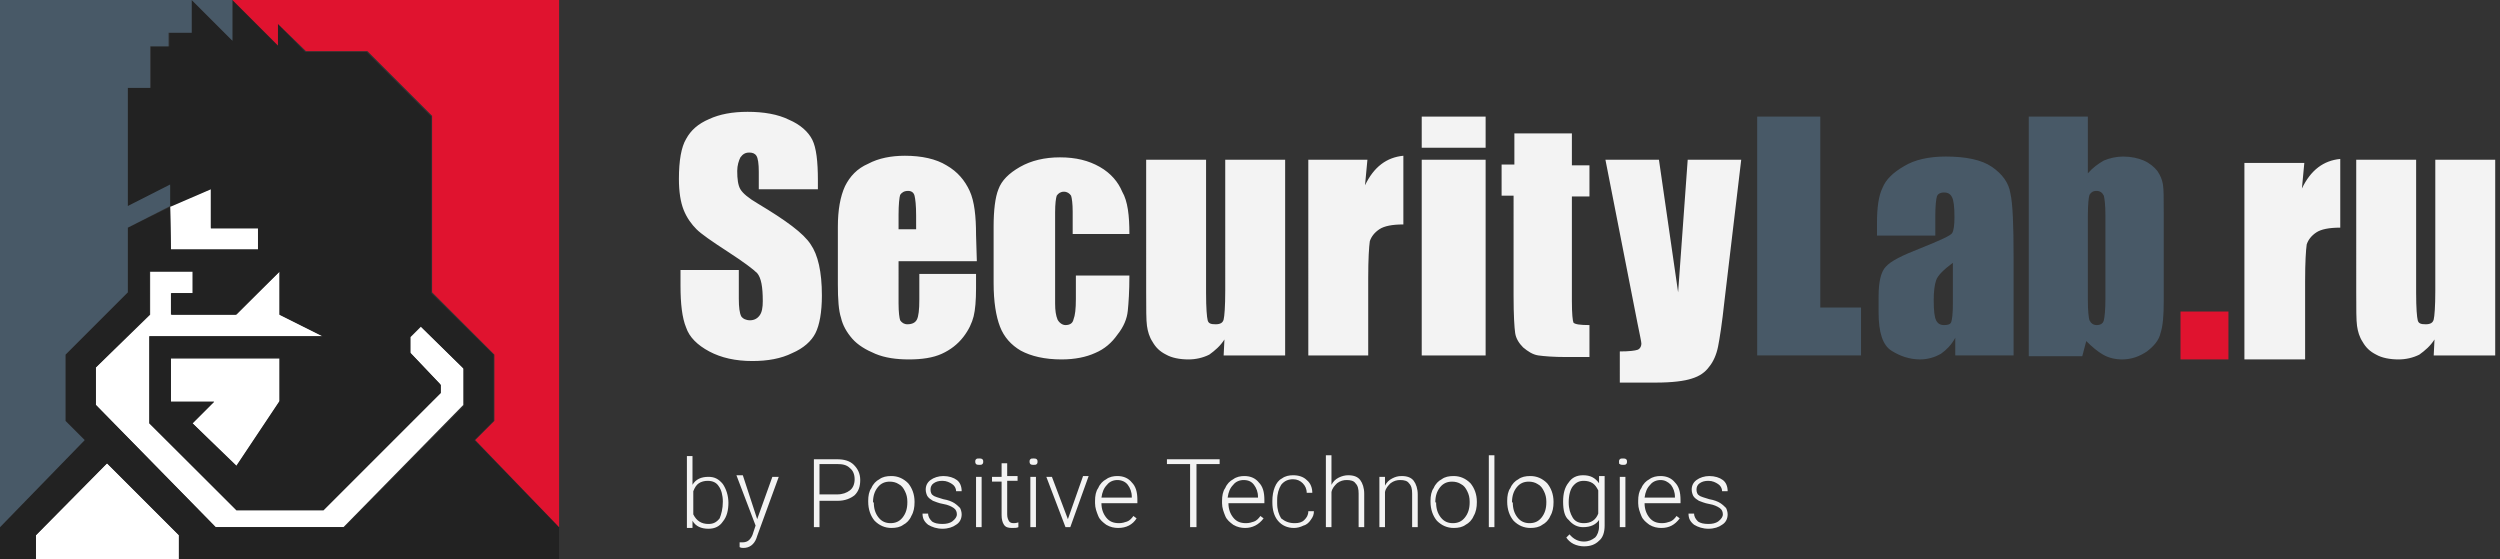 <svg xmlns="http://www.w3.org/2000/svg" viewBox="0 0 313 70"><rect x="0" y="0" width="313" height="70" fill="#333333" stroke="none"/><path d="M12 50.7L27 66h16l15-15.3v-4.6l-5.4-5.3-1.3 1.3v2l3.8 4v1L40.4 63.8H29.6L18.7 53V42.1h21.7L35 39.4V34l-5.4 5.4h-8.1v-2.7h2.7V34h-5.4v5.4L12 46v4.7zm1.4 7.3l-8.9 9v3h17.9v-3l-9-9zm16.2.4l5.4-8.1v-5.4H21.4v5.4h5.4L24.1 53l5.5 5.4zm2.7-27.2v-2.7h-5.9v-4.9l-5.1 2.2.1 5.4h10.9z" fill="#fff"/><path d="M59.4 55.1l2.4-2.4v-8.3L54 36.7V14.6l-8.1-8.1h-7.7L34.8 3v2.7L29.1 0v5.1L24 0v4.1h-2.8v1.7h-2.3V11H16v14.8l5.3-2.6v2.7l5.1-2.2v4.9h5.9v2.7H21.4l-.1-5.4-5.3 2.6v8.1l-7.8 7.8v8.3l2.4 2.4L0 66v4h4.5v-3l8.9-9 9 9v3H70v-4L59.4 55.1zM27 66L12 50.7V46l6.7-6.6V34h5.4v2.7h-2.7v2.7h8.1L35 34v5.4l5.4 2.7H18.7V53l10.9 10.9h10.9l14.7-14.7v-1l-3.8-4v-2l1.3-1.3 5.4 5.3v4.6L43.1 66H27zm-5.6-15.8v-5.4H35v5.4l-5.4 8.1-5.5-5.3 2.7-2.7h-5.4z" fill="#222"/><path d="M0 66l10.6-10.9-2.4-2.4v-8.3l7.8-7.8v-8.1l5.3-2.7v-2.7L16 25.8V11h2.8V5.8h2.3V4.1H24V0H0v66zM29.1 5.1V0H24l5.1 5.1zm198.8 9.5v23.9h5.1v6h-13V14.6h7.9zm14.2 14.9H235v-1.6c0-1.9.2-3.4.7-4.4.4-1 1.3-1.9 2.7-2.7 1.3-.8 3.1-1.2 5.2-1.2 2.5 0 4.5.4 5.8 1.3 1.3.9 2.1 2 2.3 3.3.3 1.3.4 4 .4 8v12.3h-7.3v-2.2c-.5.9-1.1 1.5-1.8 2-.7.4-1.6.7-2.6.7-1.3 0-2.5-.4-3.6-1.1-1.1-.7-1.6-2.3-1.6-4.8v-2c0-1.8.3-3.1.9-3.7.6-.7 2-1.4 4.3-2.3 2.5-1 3.8-1.6 4-1.9.2-.3.3-1 .3-2 0-1.3-.1-2.1-.3-2.5-.2-.4-.5-.6-1-.6s-.8.2-.9.5c-.1.3-.2 1.2-.2 2.5v2.4zm2.4 3.4c-1.2.9-1.9 1.6-2.1 2.2-.2.6-.3 1.4-.3 2.5 0 1.3.1 2.1.3 2.5.2.4.5.6 1 .6s.8-.1.9-.4c.1-.3.2-1 .2-2.3v-5.1zm16.9-18.3v7.1c.6-.7 1.3-1.2 2-1.6.7-.3 1.6-.5 2.4-.5 1 0 1.9.2 2.6.5.7.3 1.3.8 1.7 1.3.4.6.6 1.1.7 1.7.1.6.1 1.7.1 3.5v11.1c0 1.8-.1 3.1-.4 4-.2.9-.8 1.6-1.7 2.3-.9.6-1.9 1-3.1 1-.9 0-1.7-.2-2.4-.6-.7-.4-1.4-1-2.1-1.7l-.5 1.9H254v-30h7.4zm2.2 12.4c0-1.3-.1-2.1-.2-2.5-.2-.4-.5-.6-.9-.6-.5 0-.7.2-.9.5-.1.3-.2 1.2-.2 2.6v10.6c0 1.3.1 2.2.2 2.5.2.4.5.6.9.6.5 0 .8-.2.9-.6.1-.4.2-1.3.2-2.8V27z" fill="#485967"/><path d="M29.1 0l5.7 5.7V3l3.5 3.4H46l8.1 8.1v22.1l7.8 7.8v8.3l-2.4 2.4L70 66V0H29.1zM279 39v6h-6v-6h6z" fill="#e0132f"/><path d="M102.3 23.7H95v-2.2c0-1-.1-1.7-.3-2-.2-.3-.5-.4-.9-.4-.5 0-.8.2-1.1.6-.2.4-.4 1-.4 1.7 0 1 .1 1.8.4 2.3.3.5 1 1.1 2.2 1.8 3.5 2.1 5.7 3.7 6.6 5.1.9 1.3 1.4 3.4 1.4 6.4 0 2.1-.3 3.7-.8 4.7s-1.5 1.9-2.9 2.5c-1.4.7-3.1 1-5 1-2.1 0-3.9-.4-5.4-1.2-1.5-.8-2.5-1.8-2.9-3-.5-1.2-.7-3-.7-5.2v-2h7.3v3.6c0 1.1.1 1.8.3 2.2.2.3.6.5 1.1.5.5 0 .9-.2 1.2-.6.3-.4.4-1 .4-1.8 0-1.8-.2-2.9-.7-3.5-.5-.5-1.7-1.4-3.7-2.7-2-1.3-3.3-2.2-3.9-2.8-.6-.6-1.2-1.4-1.6-2.4-.4-1-.6-2.3-.6-3.9 0-2.3.3-4 .9-5 .6-1.1 1.5-1.9 2.9-2.5 1.3-.6 2.9-.9 4.8-.9 2 0 3.8.3 5.2 1 1.4.6 2.4 1.5 2.9 2.5s.7 2.7.7 5.1v1.1zm20 9h-9.8V38c0 1.1.1 1.8.2 2.1.2.3.5.5.9.5.6 0 1-.2 1.2-.6.2-.4.3-1.2.3-2.5v-3.2h7.1v1.8c0 1.5-.1 2.7-.3 3.5-.2.8-.6 1.7-1.3 2.6-.7.9-1.6 1.6-2.7 2.1s-2.5.7-4.1.7c-1.6 0-3-.2-4.2-.7-1.2-.5-2.2-1.1-2.9-1.9-.7-.8-1.2-1.7-1.4-2.6-.3-.9-.4-2.3-.4-4.2v-7.2c0-2.1.3-3.8.9-5.1.6-1.2 1.5-2.2 2.9-2.8 1.3-.7 2.9-1 4.6-1 2.1 0 3.9.4 5.2 1.2 1.4.8 2.3 1.9 2.9 3.2.6 1.3.8 3.2.8 5.5l.1 3.3zm-7.6-4V27c0-1.3-.1-2.1-.2-2.5-.1-.4-.4-.6-.8-.6-.5 0-.8.2-1 .5-.1.3-.2 1.2-.2 2.5v1.8h2.2zm26.7.6h-7.1v-2.8c0-1-.1-1.7-.2-2-.2-.3-.5-.5-.9-.5s-.7.2-.9.5c-.1.3-.2 1-.2 2.1V38c0 .9.1 1.5.3 2 .2.4.6.7 1 .7.5 0 .9-.2 1-.7.2-.5.3-1.3.3-2.6v-2.9h6.7c0 2-.1 3.4-.2 4.4-.1 1-.5 2-1.3 3-.7 1-1.6 1.8-2.8 2.3-1.1.5-2.5.8-4.2.8-2.1 0-3.8-.4-5.1-1.1-1.2-.7-2.1-1.7-2.6-3s-.8-3.1-.8-5.5v-7c0-2.1.2-3.7.6-4.7.4-1.1 1.3-2 2.7-2.8 1.4-.8 3.1-1.2 5-1.2 2 0 3.6.4 5 1.2 1.4.8 2.3 1.9 2.8 3.1.7 1.2.9 3 .9 5.3zm19.5-9.3v24.5h-7.7l.1-2c-.5.8-1.2 1.4-1.9 1.9-.8.4-1.7.6-2.6.6-1.1 0-2.1-.2-2.8-.6-.8-.4-1.3-.9-1.7-1.6-.4-.6-.6-1.3-.7-2-.1-.7-.1-2.1-.1-4.2V20h7.5v16.7c0 1.9.1 3 .2 3.4.1.4.4.5 1 .5s.9-.2 1-.6c.1-.4.2-1.6.2-3.6V20h7.5zm10.3 0l-.3 3.2c1.1-2.3 2.7-3.5 4.8-3.7v8.6c-1.4 0-2.4.2-3 .6-.6.4-1 .9-1.2 1.5-.1.7-.2 2.2-.2 4.6v9.7h-7.5V20h7.4zm14.8-5.4v3.9h-8v-3.9h8zm0 5.4v24.5h-8V20h8zm10.8-3.2v3.9h2.2v3.9h-2.2v13.1c0 1.6.1 2.5.2 2.7.2.2.8.3 2 .3v4h-2.9c-1.6 0-2.8-.1-3.5-.2-.7-.1-1.3-.5-1.9-1-.5-.5-.9-1.1-1-1.8-.1-.7-.2-2.2-.2-4.7V24.5H188v-3.9h1.6v-3.9h7.2zM218 20l-2.1 17.7c-.3 2.8-.6 4.7-.8 5.7-.2 1-.6 1.9-1.1 2.5-.5.7-1.2 1.2-2.2 1.5-.9.3-2.4.5-4.5.5h-4.5V44c1.2 0 1.9-.1 2.2-.2.3-.1.5-.4.5-.8 0-.2-.2-1.1-.5-2.6L201 20h6.7l2.4 16.6 1.2-16.6h6.7zm70.5.4l-.3 3.2c1.1-2.3 2.7-3.5 4.8-3.7v8.6c-1.4 0-2.4.2-3 .6-.6.4-1 .9-1.2 1.5-.1.7-.2 2.2-.2 4.6V45H281V20.4h7.5zm23.9-.4v24.5h-7.7l.1-2c-.5.8-1.2 1.4-1.9 1.9-.8.4-1.7.6-2.6.6-1.1 0-2.1-.2-2.8-.6-.8-.4-1.3-.9-1.7-1.6-.4-.6-.6-1.3-.7-2-.1-.7-.1-2.1-.1-4.2V20h7.5v16.7c0 1.9.1 3 .2 3.4.1.4.4.5 1 .5s.9-.2 1-.6c.1-.4.2-1.6.2-3.6V20h7.5zM91.2 62.9c0 1-.2 1.8-.7 2.4-.4.6-1 .9-1.8.9-.9 0-1.6-.3-2-1v.9H86v-9h.7v3.6c.4-.7 1.1-1 2-1 .8 0 1.3.3 1.8.9.4.6.7 1.4.7 2.4v-.1zm-.7-.1c0-.8-.2-1.5-.5-1.9-.3-.5-.8-.7-1.4-.7-.4 0-.8.1-1.1.3-.3.2-.5.5-.7 1v2.9c.4.8 1 1.2 1.9 1.2.6 0 1-.2 1.4-.7.2-.5.4-1.2.4-2.1zm4.3 2.2l1.9-5.3h.8l-2.7 7.4-.1.3c-.3.8-.9 1.2-1.6 1.2-.2 0-.3 0-.5-.1v-.6h.4c.3 0 .6-.1.8-.3.2-.2.4-.5.5-.9l.3-.9-2.4-6.3h.8l1.8 5.5zm7.8-2.5V66h-.7v-8.5h2.9c.9 0 1.6.2 2.1.7.5.5.8 1.1.8 1.9 0 .8-.2 1.4-.7 1.9-.5.4-1.2.7-2.1.7h-2.3zm0-.6h2.2c.7 0 1.2-.2 1.6-.5.4-.3.6-.8.6-1.4 0-.6-.2-1.1-.6-1.4-.4-.4-.9-.5-1.6-.5h-2.2v3.8zm6.1.8c0-.6.1-1.2.4-1.6.2-.5.6-.9 1-1.1.4-.3.9-.4 1.5-.4.8 0 1.5.3 2.1.9.5.6.8 1.4.8 2.3v.1c0 .6-.1 1.2-.4 1.7-.2.5-.6.9-1 1.1-.4.3-.9.4-1.5.4-.8 0-1.5-.3-2.1-.9-.5-.6-.8-1.4-.8-2.4v-.1zm.7.2c0 .8.2 1.4.6 1.9.4.5.9.7 1.5.7s1.1-.2 1.5-.7c.4-.5.6-1.1.6-1.9v-.1c0-.5-.1-.9-.3-1.3-.2-.4-.4-.7-.8-.9-.3-.2-.7-.3-1.1-.3-.6 0-1.1.2-1.5.7-.4.5-.6 1.1-.6 1.9zm10.4 1.5c0-.3-.1-.6-.4-.8-.3-.2-.7-.4-1.3-.5-.6-.1-1-.3-1.3-.4-.3-.2-.5-.3-.7-.6-.1-.2-.2-.5-.2-.8 0-.5.2-.9.6-1.2.4-.3 1-.5 1.6-.5.7 0 1.3.2 1.7.5.4.3.6.8.6 1.4h-.7c0-.4-.2-.7-.5-.9-.3-.2-.7-.4-1.2-.4s-.8.1-1.1.3c-.3.2-.4.5-.4.8 0 .3.1.6.3.7.2.2.7.3 1.3.5.6.1 1.1.3 1.4.5.3.2.5.4.7.6.1.2.2.5.2.8 0 .5-.2 1-.7 1.3-.4.3-1 .5-1.7.5s-1.3-.2-1.8-.5c-.5-.4-.7-.8-.7-1.4h.7c0 .4.2.7.5 1 .3.2.7.3 1.3.3.5 0 .9-.1 1.2-.3.4-.3.6-.6.6-.9zm3.1 1.6h-.7v-6.3h.7V66zm-.8-8.2c0-.1 0-.2.1-.3.1-.1.2-.1.4-.1.1 0 .3 0 .4.1.1.1.1.2.1.3 0 .1 0 .2-.1.3-.1.1-.2.1-.4.1-.1 0-.3 0-.4-.1 0 0-.1-.1-.1-.3zm4 .2v1.6h1.3v.6h-1.3v4.2c0 .4.1.6.2.8.1.2.3.3.6.3.1 0 .3 0 .6-.1v.6c-.2.1-.4.1-.8.1-.5 0-.8-.1-1-.4-.2-.3-.3-.7-.3-1.2v-4.2h-1.2v-.6h1.2V58h.7zm3.6 8h-.7v-6.3h.7V66zm-.8-8.2c0-.1 0-.2.1-.3.1-.1.2-.1.4-.1.1 0 .3 0 .4.1.1.1.1.2.1.3 0 .1 0 .2-.1.3-.1.1-.2.1-.4.1-.1 0-.3 0-.4-.1 0 0-.1-.1-.1-.3zm4.8 7.2l1.9-5.4h.7L134 66h-.6l-2.4-6.3h.7l2 5.3zm6.3 1.1c-.5 0-1-.1-1.5-.4-.4-.3-.8-.6-1-1.1-.2-.5-.4-1-.4-1.6v-.3c0-.6.1-1.2.4-1.6.2-.5.6-.9 1-1.1.4-.3.9-.4 1.4-.4.8 0 1.4.3 1.8.8.5.5.7 1.2.7 2.2v.4h-4.5c0 .7.2 1.3.6 1.8.4.5.9.7 1.6.7.4 0 .7-.1 1-.2.3-.1.6-.4.8-.7l.4.3c-.5.8-1.3 1.2-2.3 1.2zm-.1-6c-.5 0-1 .2-1.3.6-.4.4-.6.9-.7 1.6h3.8v-.1c0-.6-.2-1.1-.5-1.5-.3-.4-.8-.6-1.3-.6zm12.8-2h-2.9V66h-.8v-7.9h-2.9v-.6h6.6v.6zm3.2 8c-.5 0-1-.1-1.5-.4-.4-.3-.8-.6-1-1.1-.2-.5-.4-1-.4-1.6v-.3c0-.6.1-1.2.4-1.6.2-.5.6-.9 1-1.1.4-.3.9-.4 1.4-.4.8 0 1.4.3 1.8.8.5.5.7 1.2.7 2.2v.4h-4.5c0 .7.2 1.3.6 1.8.4.5.9.7 1.6.7.4 0 .7-.1 1-.2.3-.1.6-.4.8-.7l.4.3c-.6.8-1.4 1.2-2.3 1.2zm-.2-6c-.5 0-1 .2-1.3.6-.4.4-.6.9-.7 1.6h3.8v-.1c0-.6-.2-1.1-.5-1.5-.3-.4-.7-.6-1.3-.6zm6.4 5.4c.5 0 .9-.1 1.2-.4.3-.3.5-.6.5-1.1h.7c0 .4-.1.7-.4 1.1-.2.3-.5.6-.9.7-.4.2-.8.3-1.2.3-.8 0-1.5-.3-2-.9-.5-.6-.7-1.4-.7-2.3v-.2c0-.6.1-1.2.3-1.7.2-.5.5-.9.9-1.1.4-.3.9-.4 1.4-.4.7 0 1.3.2 1.7.6.5.4.7 1 .7 1.6h-.7c0-.5-.2-.9-.5-1.2-.3-.3-.7-.5-1.2-.5-.6 0-1.1.2-1.5.7-.3.5-.5 1.1-.5 1.9v.4c0 .8.2 1.4.5 1.9.5.4 1 .6 1.7.6zm4.6-4.8c.2-.4.5-.7.9-.9.4-.2.8-.3 1.2-.3.7 0 1.2.2 1.5.6.3.4.5 1 .5 1.7V66h-.7v-4.2c0-.6-.1-1-.4-1.3-.2-.3-.6-.4-1.1-.4-.4 0-.8.1-1.2.4-.3.3-.6.6-.7 1.1V66h-.7v-9h.7v3.7zm6.7-1v1.1c.2-.4.5-.7.9-.9.4-.2.7-.3 1.2-.3.7 0 1.2.2 1.5.6.3.4.5 1 .5 1.7V66h-.7v-4.2c0-.6-.1-1-.4-1.3-.2-.3-.6-.4-1.1-.4-.4 0-.8.1-1.2.4-.3.3-.6.6-.7 1.1V66h-.7v-6.3h.7zm5.7 3c0-.6.1-1.2.4-1.6.2-.5.6-.9 1-1.1.4-.3.9-.4 1.5-.4.8 0 1.5.3 2.1.9.5.6.8 1.4.8 2.3v.1c0 .6-.1 1.2-.4 1.7-.2.5-.6.9-1 1.1-.4.3-.9.4-1.5.4-.8 0-1.5-.3-2.1-.9-.5-.6-.8-1.4-.8-2.4v-.1zm.7.2c0 .8.2 1.4.6 1.9.4.5.9.7 1.5.7s1.1-.2 1.5-.7c.4-.5.6-1.1.6-1.9v-.1c0-.5-.1-.9-.3-1.3-.2-.4-.4-.7-.8-.9-.3-.2-.7-.3-1.1-.3-.6 0-1.1.2-1.5.7-.4.5-.6 1.1-.6 1.9zm7.3 3.1h-.7v-9h.7v9zm1.6-3.3c0-.6.1-1.2.4-1.6.2-.5.6-.9 1-1.1.4-.3.9-.4 1.5-.4.8 0 1.5.3 2.1.9.5.6.8 1.4.8 2.3v.1c0 .6-.1 1.2-.4 1.7-.2.5-.6.9-1 1.1-.4.3-.9.4-1.5.4-.8 0-1.5-.3-2.1-.9-.5-.6-.8-1.4-.8-2.4v-.1zm.7.2c0 .8.2 1.4.6 1.9.4.5.9.7 1.5.7s1.1-.2 1.5-.7c.4-.5.6-1.1.6-1.9v-.1c0-.5-.1-.9-.3-1.3-.2-.4-.4-.7-.8-.9-.3-.2-.7-.3-1.1-.3-.6 0-1.1.2-1.5.7-.4.5-.6 1.1-.6 1.9zm6.3-.1c0-1 .2-1.8.7-2.4.4-.6 1-.9 1.8-.9.9 0 1.5.3 2 1v-.9h.7v6.2c0 .8-.2 1.5-.7 1.9-.5.5-1.1.7-1.9.7-.4 0-.9-.1-1.3-.3-.4-.2-.7-.5-.9-.8l.4-.4c.5.6 1.1.9 1.8.9.6 0 1-.2 1.4-.5.3-.3.5-.8.5-1.4v-.8c-.4.6-1.1.9-2 .9-.7 0-1.3-.3-1.8-.9-.5-.4-.7-1.2-.7-2.3zm.7.1c0 .8.2 1.4.5 1.9s.8.7 1.4.7c.9 0 1.5-.4 1.8-1.2v-2.9c-.2-.4-.4-.7-.7-.9-.3-.2-.7-.3-1.1-.3-.6 0-1 .2-1.4.7-.3.4-.5 1.1-.5 2zm7.1 3.1h-.7v-6.3h.7V66zm-.8-8.2c0-.1 0-.2.1-.3.1-.1.2-.1.4-.1.1 0 .3 0 .4.1.1.1.1.2.1.3 0 .1 0 .2-.1.3-.1.1-.2.1-.4.1-.1 0-.3 0-.4-.1-.1 0-.1-.1-.1-.3zm5.3 8.3c-.5 0-1-.1-1.5-.4-.4-.3-.8-.6-1-1.1-.2-.5-.4-1-.4-1.6v-.3c0-.6.1-1.2.4-1.6.2-.5.6-.9 1-1.1.4-.3.9-.4 1.4-.4.8 0 1.4.3 1.8.8.5.5.7 1.2.7 2.2v.4h-4.5c0 .7.2 1.3.6 1.8.4.5.9.7 1.6.7.4 0 .7-.1 1-.2.3-.1.6-.4.8-.7l.4.3c-.6.8-1.3 1.2-2.3 1.2zm-.1-6c-.5 0-1 .2-1.3.6-.4.4-.6.9-.7 1.6h3.8v-.1c0-.6-.2-1.1-.5-1.5-.4-.4-.8-.6-1.3-.6zm7.8 4.3c0-.3-.1-.6-.4-.8-.3-.2-.7-.4-1.3-.5-.6-.1-1-.3-1.3-.4-.3-.2-.5-.3-.7-.6-.1-.2-.2-.5-.2-.8 0-.5.2-.9.6-1.2.4-.3 1-.5 1.6-.5.7 0 1.3.2 1.7.5.4.3.6.8.6 1.4h-.7c0-.4-.2-.7-.5-.9-.3-.2-.7-.4-1.2-.4s-.8.1-1.1.3c-.3.2-.4.5-.4.8 0 .3.1.6.3.7.2.2.7.3 1.3.5.6.1 1.1.3 1.4.5.3.2.5.4.7.6.1.2.2.5.2.8 0 .5-.2 1-.7 1.3-.4.3-1 .5-1.7.5s-1.3-.2-1.8-.5c-.5-.4-.7-.8-.7-1.4h.7c0 .4.2.7.5 1 .3.2.7.3 1.3.3.5 0 .9-.1 1.2-.3.4-.3.6-.6.6-.9z" fill="#f3f3f3"/></svg>